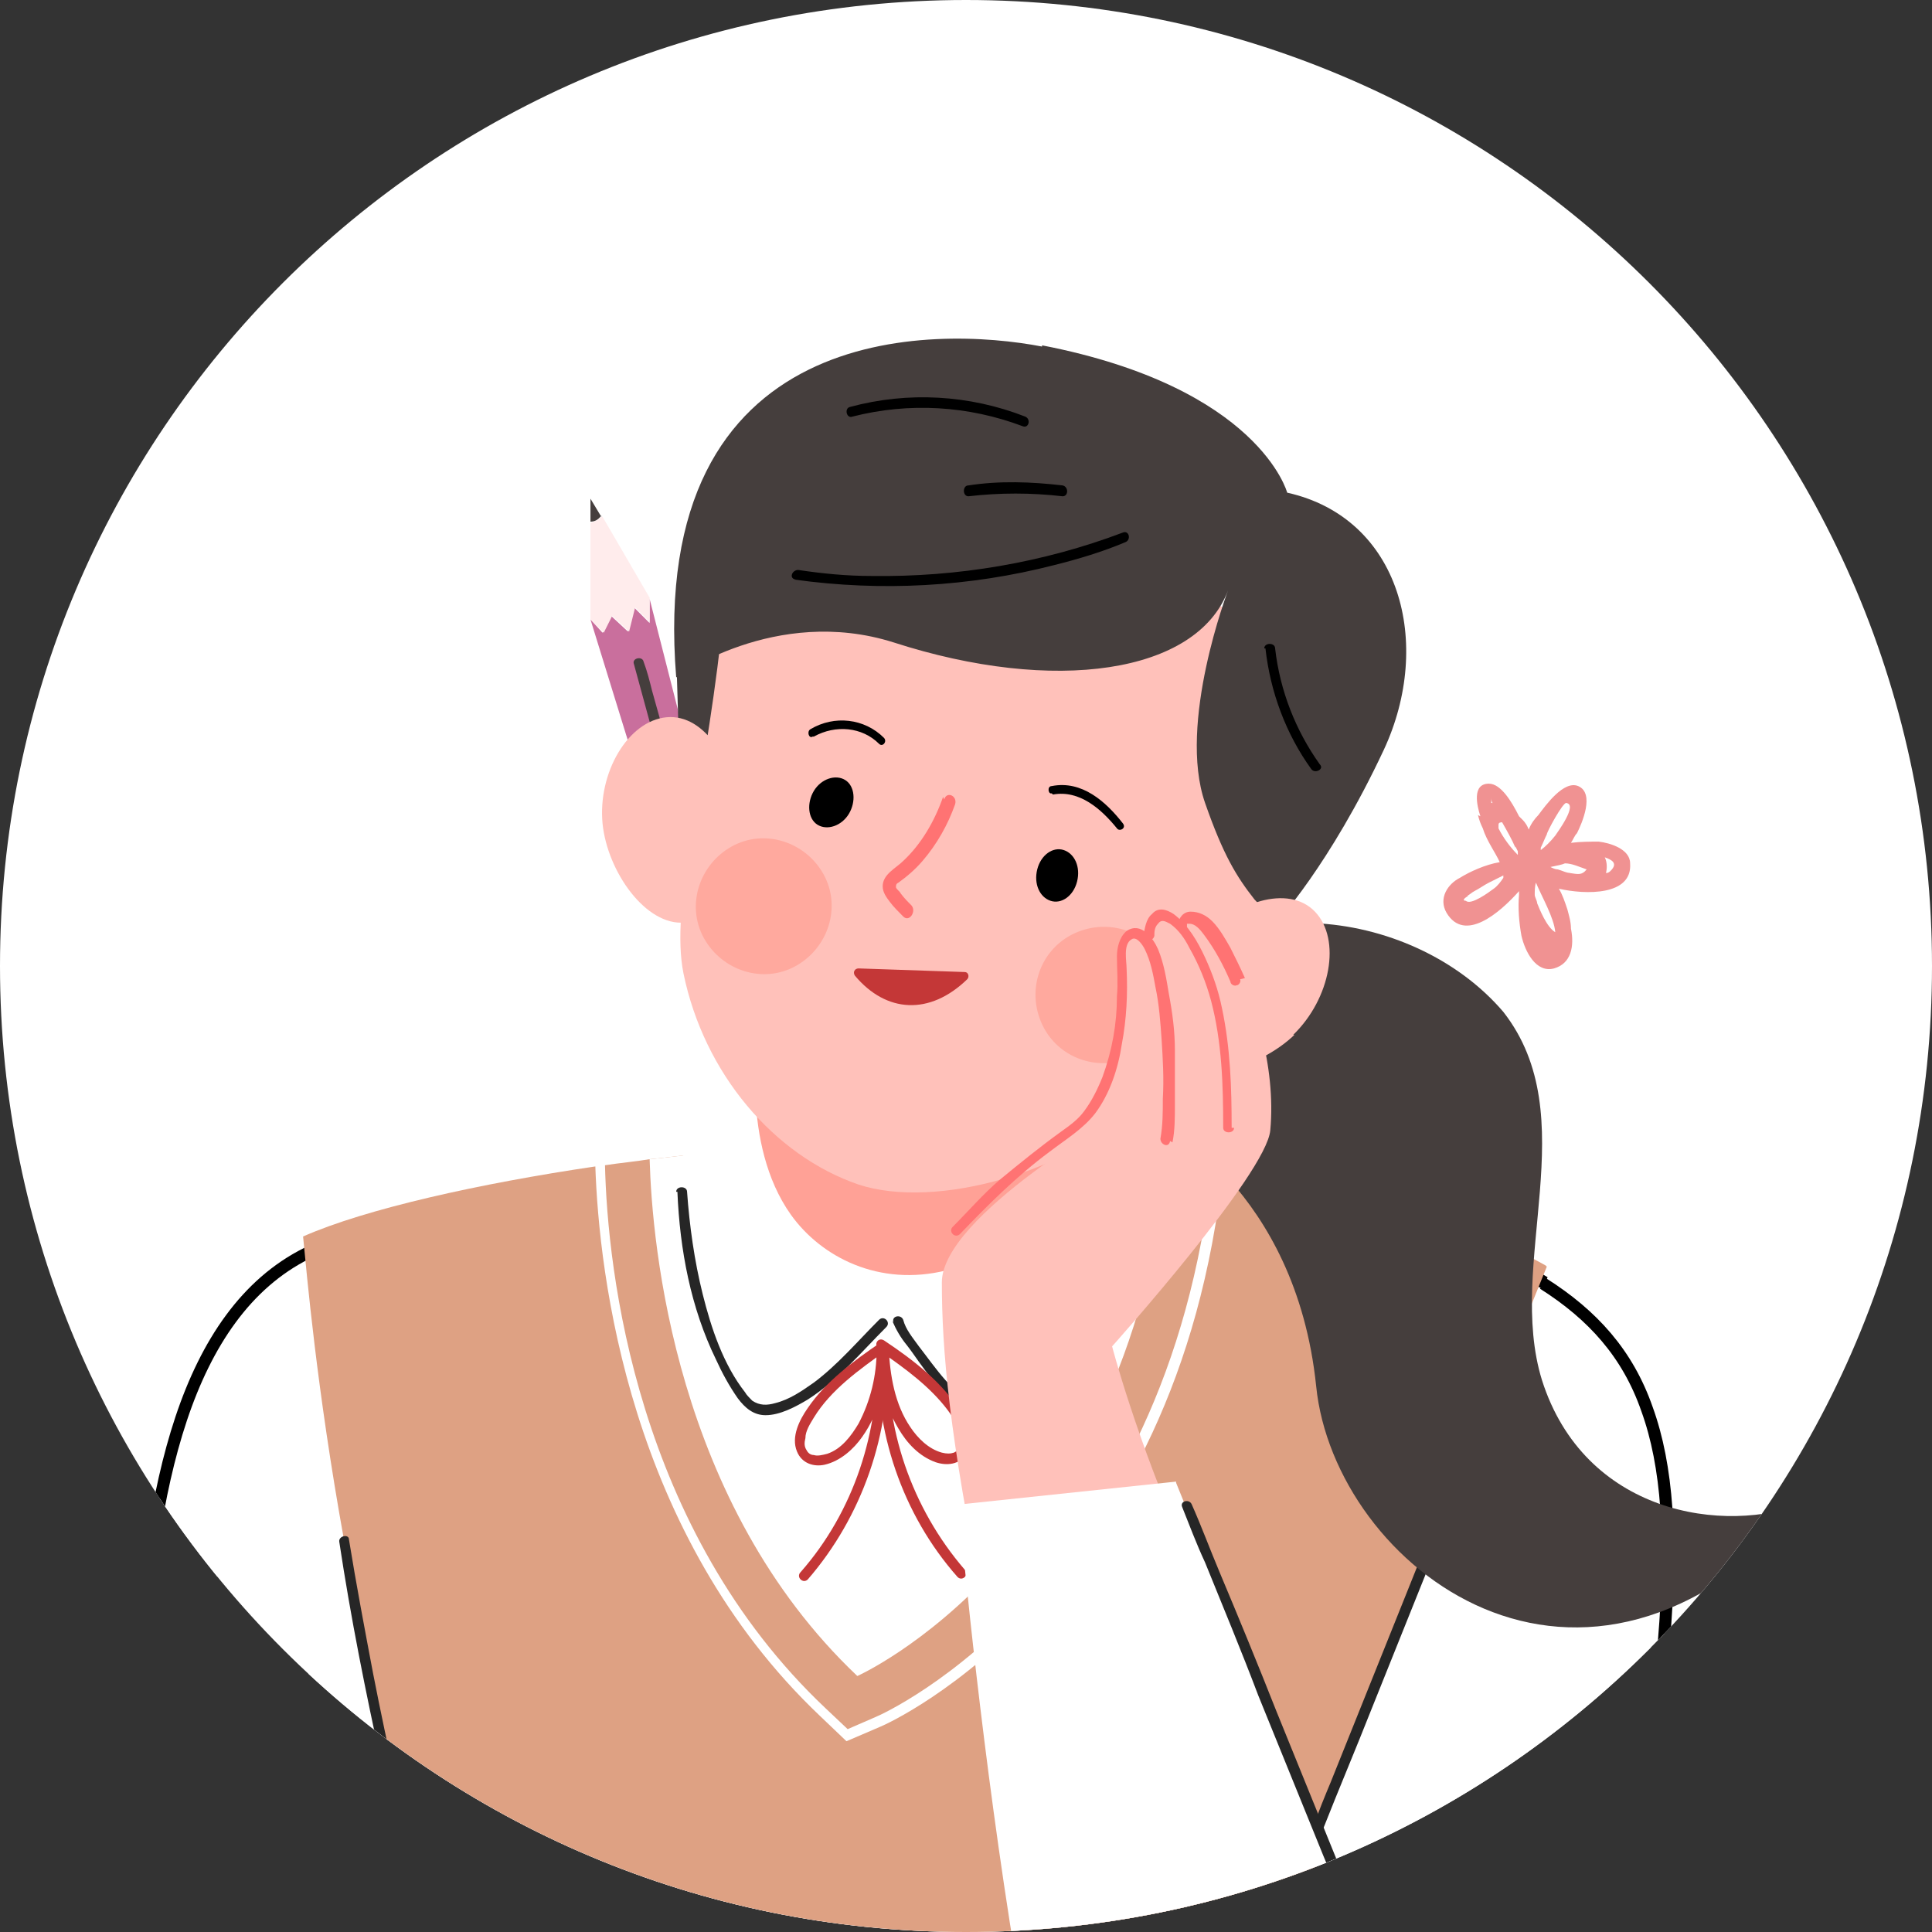 <?xml version="1.0" encoding="UTF-8"?>
<svg xmlns="http://www.w3.org/2000/svg" version="1.1" xmlns:xlink="http://www.w3.org/1999/xlink" viewBox="0 0 160 160">
  <rect x="0" y="0" width="160" height="160" fill="#333333" stroke="none"/>
  <defs>
    <style>
      .cls-1 {
        fill: #ffa196;
      }

      .cls-2 {
        fill: #ffc1ba;
      }

      .cls-3, .cls-4 {
        fill: #fff;
      }

      .cls-5 {
        fill: #f09292;
      }

      .cls-6 {
        fill: #262626;
      }

      .cls-7 {
        fill: none;
      }

      .cls-8 {
        fill: #453e3d;
      }

      .cls-9 {
        clip-path: url(#clippath-1);
      }

      .cls-10 {
        fill: #ff7373;
      }

      .cls-11 {
        fill: #c96f9d;
      }

      .cls-12 {
        fill: #ffa99e;
      }

      .cls-13 {
        fill: #ffecec;
      }

      .cls-14 {
        fill: #c43737;
      }

      .cls-15 {
        clip-path: url(#clippath);
      }

      .cls-4 {
        stroke: #000;
      }

      .cls-16 {
        fill: #dea183;
      }
    </style>
    <clipPath id="clippath">
      <path class="cls-7" d="M80,0h0c44.2,0,80,35.8,80,80s-35.8,80-80,80S0,124.2,0,80,35.8,0,80,0Z"/>
    </clipPath>
    <clipPath id="clippath-1">
      <rect class="cls-7" x="11" y="28" width="138.7" height="180"/>
    </clipPath>
  </defs>
  <!-- Generator: Adobe Illustrator 28.6.0, SVG Export Plug-In . SVG Version: 1.2.0 Build 709)  -->
  <g>
    <g id="Layer_1">
      <g class="cls-15">
        <g>
          <path class="cls-3" d="M80,0h0c44.2,0,80,35.8,80,80h0c0,44.2-35.8,80-80,80h0C35.8,160,0,124.2,0,80h0C0,35.8,35.8,0,80,0Z"/>
          <g class="cls-9">
            <g>
              <path class="cls-11" d="M53.7,51.5l-1.2-1.2-.5,2-1.4-1.3-.7,1.4-1-1.1,8.9,28.8,3.5-1.1-7.5-29.4v2Z"/>
              <path class="cls-13" d="M49.8,42.8c-.3.3-.6.4-.9.5v8s1.1,1.1,1.1,1.1l.7-1.4,1.4,1.3.5-2,1.2,1.2v-2c0,0-3.9-6.7-3.9-6.7h0Z"/>
              <path class="cls-8" d="M49.8,42.8l-.9-1.5v1.9c.3,0,.6-.1.9-.5h0Z"/>
              <path class="cls-8" d="M52.5,55c.6,2.2,1.2,4.4,1.8,6.6,1,3.5,1.9,7,2.9,10.5.2.8.4,1.6.7,2.4.1.5,1,.3.8-.2-.6-2.2-1.2-4.4-1.8-6.6-1-3.5-1.9-7-2.9-10.5-.2-.8-.4-1.6-.7-2.4-.1-.5-1-.3-.8.2Z"/>
              <path class="cls-4" d="M137.8,136.4h0v-.5c.7-8.4.3-14.5-1.4-19.2-1.6-4.6-4.5-7.8-8.6-10.4M137.8,136.4c-.5,11-4.2,25.5-8.6,38.4-2.2,6.5-4.7,12.7-7,17.6-2.3,4.9-4.4,8.6-6,10.7l-5.5.5-5.4-6.4-.2-.2H40.2c0,0-4.2,2.3-4.2,2.3h0s0,0,0,0l-9.6,5.5c-1-.5-2-1.5-3-3-1.1-1.6-2.1-3.8-3.1-6.4-1.9-5.2-3.6-12-5-19.1-2.8-14.3-4.2-30-3.8-37.4M42.7,98.9h0c-6.2,1-12.2,2.4-17.3,4.9-5,2.5-8.3,7.4-10.4,13.7-2.1,6.3-3,13.8-3.4,21.3M42.7,98.9h0M42.7,98.9h0M42.7,98.9c3.1-.7,8.4-1.1,14.6-1.4M42.7,98.9l14.6-1.4M57.3,97.5c13-.6,29.8-.3,38.3.4M57.3,97.5l38.3.4M95.6,97.9c.7,0,1.4.1,2,.2.2,0,.3,0,.5,0,10.7,1.5,21.7,3,29.8,8.1l-32.3-8.3Z"/>
              <path class="cls-16" d="M128.1,104.9l-18.7,46.1-3.7,35.8-4.7,9.9-57.9-.2-6.1-28.8c-1-3.6-5.6-23.7-8.5-40.1-2.3-12.7-3.1-22.2-3.4-25.2,5.2-2.3,14.7-4.4,24.2-5.8.3,0,.6,0,.8-.1,1.3-.2,2.5-.3,3.7-.5,1.2-.1,2.5-.3,3.7-.4,1,0,1.9-.2,2.9-.3,11.2-.9,22.6-.7,33.2.4,1.1.1,2.1.2,3.1.4,1.3.2,2.5.3,3.7.5.3,0,.5,0,.8.1,11,1.7,20.4,4.5,26.8,8.1h0Z"/>
              <path class="cls-3" d="M100.4,96.6c-3.7,34.5-26.9,45.2-27.9,45.6l-2.3,1-1.8-1.7c-15.7-14.8-18.1-36.2-18.3-45.1-.3,0-.6,0-.8.1.3,9.1,2.8,30.6,18.6,45.6l2.2,2.1,2.8-1.2c1-.4,24.7-11.3,28.4-46.3-.3,0-.5,0-.8-.1h0Z"/>
              <path class="cls-3" d="M96.7,96.1c-3.4,32.8-25.7,42.7-25.7,42.7-15.1-14.3-17-35.7-17.2-42.8,1.2-.1,2.5-.3,3.7-.4,1,0,1.9-.2,2.9-.3,11.2-.9,22.6-.7,33.2.4,1.1.1,2.1.2,3.1.4Z"/>
              <path class="cls-3" d="M56.3,96.1s.5,15.2,6.2,20.5c2.7,2.5,10.6-6.9,10.6-6.9,0,0,5.9,8,9.7,8,7,0,10.5-21.5,10.5-21.5l-4.7-8.4-26.9.6-5.4,7.7h0Z"/>
              <path class="cls-6" d="M56.1,98.7c.2,4.8,1.1,9.6,3.2,13.9.5,1.1,1.1,2.2,1.8,3.2.6.8,1.3,1.4,2.3,1.4,1.2,0,2.5-.7,3.5-1.3,2.5-1.6,4.4-3.9,6.5-6,.4-.4-.2-1-.6-.6-1.8,1.8-3.4,3.7-5.4,5.2-1,.7-2,1.4-3.2,1.7-.7.2-1.3.2-1.9-.2-.2-.2-.5-.5-.6-.7-1.8-2.3-2.8-5.3-3.5-8.1-.7-2.8-1.1-5.7-1.3-8.5,0-.5-.9-.5-.9,0h0Z"/>
              <path class="cls-6" d="M73.9,109.4c.3.7.7,1.4,1.2,2,.7.9,1.3,1.9,2.1,2.8,1.2,1.5,2.7,3.4,4.7,3.8,1.3.3,2.8,0,3.8-.9.6-.5,1.2-1,1.7-1.7,1.2-1.6,2-3.5,2.8-5.3,1.4-3.4,2.5-6.9,3.2-10.4.1-.5-.7-.8-.8-.2-.7,3-1.5,6-2.6,8.9-.8,2-1.6,4-2.7,5.8-.3.5-.6,1-1,1.4-.4.3-.8.7-1.2,1-.6.5-1.3.6-2,.7-2.1.2-3.5-1.6-4.8-3-.8-.9-1.5-1.9-2.2-2.8-.5-.7-1.1-1.4-1.3-2.2-.2-.5-1-.3-.8.2Z"/>
              <path class="cls-14" d="M72.9,111.2c-2.2,1.5-4.5,3.2-6,5.4-.7,1-1.4,2.4-.9,3.6.4,1,1.4,1.3,2.3,1.1,1.3-.3,2.4-1.3,3.1-2.3,1.5-2.1,2-4.7,2.1-7.2h-.9c.3,6.7-1.9,13.4-6.3,18.4-.4.4.2,1,.6.6,4.5-5.2,6.9-12.1,6.6-19,0-.5-.8-.5-.9,0,0,2.1-.5,4.2-1.5,6.1-.6,1-1.4,2.1-2.6,2.5-.4.1-.8.2-1.1.1-.3,0-.5-.2-.6-.4-.2-.3-.2-.6-.1-1,0-.6.4-1.2.7-1.7,1.4-2.3,3.8-4,5.9-5.5.5-.3,0-1-.4-.7Z"/>
              <path class="cls-14" d="M72.9,111.9c2,1.4,4.1,2.9,5.6,4.9.6.8,1.3,2,1,3,0,.2-.3.4-.5.5-.3.1-.6.1-1,0-1.1-.3-2-1.2-2.6-2.1-1.3-1.9-1.7-4.3-1.8-6.6,0-.5-.8-.5-.9,0-.3,6.9,2,13.8,6.6,19,.4.4,1-.2.6-.6-4.4-5.1-6.7-11.8-6.3-18.4h-.9c0,2.3.5,4.7,1.7,6.7.7,1.2,1.7,2.3,3.1,2.8.9.3,2,.2,2.5-.7.7-1,.1-2.4-.4-3.4-1.5-2.5-4-4.4-6.4-6-.5-.3-.9.4-.4.7h0Z"/>
              <path class="cls-6" d="M109.6,151.4c1.3-3.3,2.7-6.6,4-9.9,2.1-5.2,4.2-10.5,6.3-15.7.5-1.2,1-2.4,1.4-3.6.2-.5-.6-.7-.8-.2-1.3,3.3-2.7,6.6-4,9.9-2.1,5.2-4.2,10.5-6.3,15.7-.5,1.2-1,2.4-1.4,3.6-.2.5.6.7.8.2Z"/>
              <path class="cls-1" d="M62.8,85.8s-1.5,8.9,2.7,14.8c2.5,3.5,7.3,6,12.9,4.6,5.3-1.3,10-6.4,10.8-13.3.8-7-26.3-6.1-26.3-6.1h0Z"/>
              <path class="cls-8" d="M149.7,124.4c-7,2.8-18.5.9-22-10.1-3-9.7,3.6-21.8-3.2-30.5-7.6-8.9-24.1-10.7-30.9,0l2.3,9.1s11.4,5.5,13.1,21.9c1.5,14.9,22,31,40.8,9.7h0Z"/>
              <path class="cls-8" d="M56,54.1l.2,6.6,1.8,1.1,10.7-16.2-12.7,8.5Z"/>
              <path class="cls-2" d="M110.5,58l-20.7-17.2-24.7,1s-5,7.6-5.4,11.1c-1.5,13.2-4.2,22.2-3.1,27.7,1.7,8.3,7.5,15.1,14.5,17.5,6.4,2.1,17.7-1,23.7-7.1,3.9-4,5.8-9.7,12.9-20.9,1.9-2.9,2.8-12,2.8-12Z"/>
              <path class="cls-10" d="M78.1,66c-.7,2-1.8,3.9-3.3,5.3-.6.6-1.7,1.1-1.7,2.1,0,.5.3.9.6,1.3.3.4.7.8,1.1,1.2.5.5,1.1-.4.7-.9-.3-.3-.6-.6-.9-1-.1-.2-.3-.3-.4-.5,0-.2,0-.3.2-.4.7-.5,1.4-1.1,2-1.8,1.2-1.4,2.1-3,2.7-4.7.2-.7-.7-1.1-.9-.4h0Z"/>
              <path d="M70.3,67.4c-.6,1-1.8,1.4-2.6.9-.8-.5-.9-1.8-.3-2.8.6-1,1.8-1.4,2.6-.9.8.5.9,1.8.3,2.8Z"/>
              <path d="M89.2,73c-.3,1.2-1.3,1.9-2.2,1.6-.9-.3-1.4-1.4-1.1-2.6.3-1.2,1.3-1.9,2.2-1.6.9.3,1.4,1.4,1.1,2.6Z"/>
              <path d="M67.4,61c1.8-1,4-.8,5.4.6.3.3.7-.2.4-.5-1.6-1.6-4.1-1.9-6.1-.7-.3.2-.1.8.2.6h0Z"/>
              <path d="M87.2,65.8c2.2-.4,4,1.2,5.3,2.8.2.3.8,0,.5-.4-1.4-1.8-3.4-3.6-5.9-3.1-.4,0-.3.7,0,.6h0Z"/>
              <path class="cls-2" d="M49.9,68.2c.4,4,3.6,8.5,6.8,8.2,3.2-.3,4.3-5,4.2-9.1,0-4.1-2.5-8.2-5.7-7.9-3.2.3-5.7,4.6-5.3,8.8h0Z"/>
              <path class="cls-14" d="M70.8,80.8c2.6,3.1,6.2,3.3,9.3.3.2-.2.1-.6-.2-.6l-8.8-.3c-.3,0-.5.3-.3.6h0Z"/>
              <path class="cls-8" d="M86.3,28.7c-8.8-1.7-32.7-2.3-30.3,27.4,0,0,8.2-6,18-2.9,13.3,4.3,25.1,2.6,27.7-4.3,0,0-4.2,11-1.9,17.6,1.5,4.3,2.6,6.1,4.1,8l1.8,1.9s4.4-4.7,8.9-14.3c4.1-8.8,1.4-19.2-8-21.3,0,0-2.3-8.7-20.3-12.2h0Z"/>
              <path class="cls-2" d="M107.2,85.7c-2.9,2.8-8.7,4.5-10.4,1.8-1.4-2.2,0-6.6,2.7-9.7,2.7-3.1,7.2-4.6,9.4-2.3,2.2,2.3,1.3,7.2-1.8,10.2Z"/>
              <path class="cls-12" d="M65.9,80c2.7-1.5,3.8-4.9,2.3-7.6-1.5-2.7-4.9-3.8-7.6-2.3-2.7,1.5-3.8,4.9-2.3,7.6,1.5,2.7,4.9,3.8,7.6,2.3Z"/>
              <path class="cls-12" d="M93.6,87.6c2.9-1.2,4.2-4.5,3-7.4-1.2-2.9-4.5-4.2-7.4-3-2.9,1.2-4.2,4.5-3,7.4,1.2,2.9,4.5,4.2,7.4,3Z"/>
              <path d="M70.6,34.5c4.7-1.2,9.6-.9,14.1.8.5.2.7-.6.2-.8-4.6-1.8-9.7-2.1-14.5-.8-.5.1-.3,1,.2.8h0Z"/>
              <path d="M80.2,41.1c2.6-.3,5.2-.3,7.8,0,.5,0,.5-.8,0-.9-2.6-.3-5.2-.4-7.8,0-.5,0-.5.9,0,.9Z"/>
              <path d="M65.8,48c7.2,1,14.5.6,21.5-1.2,2-.5,4-1.1,5.9-1.9.5-.2.3-1-.2-.8-6.6,2.5-13.7,3.7-20.8,3.6-2.1,0-4.1-.2-6.1-.5-.5,0-.8.7-.2.8Z"/>
              <path d="M104.8,53.7c.4,3.6,1.7,7.1,3.8,10,.3.4,1.1,0,.7-.4-2-2.8-3.3-6.1-3.7-9.6,0-.5-.9-.5-.9,0Z"/>
              <path class="cls-6" d="M28.1,127.7c1.9,12.6,5,24.9,7.8,37.2.8,3.5,1.5,7,2.2,10.5.1.5.9.3.8-.2-2.4-12.3-5.6-24.3-8-36.6-.7-3.7-1.4-7.4-2-11.1,0-.5-.9-.3-.8.2Z"/>
              <path class="cls-2" d="M93,85.8c0-6.8-.2-8.8.9-8.4,1.3.4,5.9,8,5.9,8l-1.7,10.5-1.5,1.2-8.3-2.7,4.7-8.6h0Z"/>
              <path class="cls-2" d="M92.9,92.2l5.7-.7-.9-8.2s-3.2-5.3-2.3-7.4c.9-2.1,5,2.4,6.7,4.4,1.7,2,3.6,8,3.1,13.3-.3,3.6-13.1,17.9-13.1,17.9,0,0,1.9,7.4,6.2,17.2-4.1,1.4-10.6,4.2-16.8,4.2-2.9-13.9-3.5-21.2-3.5-26.7s15-14,15-14Z"/>
              <path class="cls-10" d="M97.1,94.6c.2-1,.2-2,.2-3.1,0-1.5,0-3,0-4.5,0-1.6-.2-3.1-.5-4.7-.2-1.2-.4-2.5-.9-3.7-.4-.9-1.4-2.3-2.6-1.5-.6.5-.8,1.4-.8,2.1,0,1.1.1,2.2,0,3.3,0,2.3-.4,4.5-1.2,6.7-.4,1-.9,2-1.5,2.8-.5.7-1.2,1.2-1.9,1.7-1.8,1.3-3.4,2.6-5.1,4-1.4,1.2-2.6,2.6-3.9,3.9-.4.4.2,1,.6.6,2.3-2.4,4.7-4.8,7.4-6.8,1.3-1,2.8-1.9,3.8-3.2,1.2-1.6,1.9-3.7,2.2-5.7.4-2.1.5-4.2.4-6.3,0-.6-.3-2,.4-2.4.4-.3.9.4,1.1.8.5,1,.7,2.1.9,3.2.3,1.4.4,2.9.5,4.3.1,1.6.2,3.2.1,4.9,0,1.1,0,2.2-.2,3.3,0,.5.7.8.8.2h0Z"/>
              <path class="cls-10" d="M102,93.4c0-3.3-.1-6.6-.8-9.9-.3-1.5-.8-2.9-1.4-4.2-.6-1.3-1.4-2.7-2.6-3.6-.6-.4-1.3-.6-1.8,0-.5.4-.6,1.2-.7,1.8,0,.5.8.5.9,0,0-.3,0-.7.3-1,.3-.4.6-.2,1,0,.7.5,1.2,1.2,1.6,2,.8,1.4,1.4,2.9,1.8,4.4.9,3.4,1,7,1,10.5,0,.5.9.5.9,0h0Z"/>
              <path class="cls-10" d="M103.1,81c-.4-.9-.8-1.7-1.2-2.5-.4-.7-.9-1.6-1.5-2.2-.5-.5-1.1-.8-1.8-.8-.6,0-1,.5-1.1,1.2,0,.2.2.4.4.4s.4-.2.4-.4c0,0,0-.1,0-.2,0,0,0,0,0,0,0,0,0,0,0,0,0,0,.1,0,0,0,0,0,0,0,.1,0,0,0,0,0,0,0,0,0,0,0,.1,0,.5,0,.9.5,1.2.9.9,1.2,1.6,2.5,2.2,3.9,0,.2.3.4.5.3.2,0,.4-.3.3-.5h0Z"/>
              <path class="cls-3" d="M97.4,122.8s4.6,11.5,10.6,24.9c2.9,6.6,5.9,15,8.3,21.5,4.4,12,7.3,19.7,3.7,27.3-9.7,20.7-21.5,8.4-25.9,1.8-9.6-14.3-14.7-73.7-14.7-73.7l18-1.9h0Z"/>
              <path class="cls-6" d="M97.9,124.8c.6,1.5,1.2,3.1,1.9,4.6,1.5,3.7,3,7.3,4.4,11,1.8,4.4,3.6,8.9,5.4,13.3,1.6,3.8,3.1,7.7,4.7,11.5.8,1.9,1.5,3.8,2.3,5.6,0,0,0,0,0,0,.2.5,1,.3.8-.2-.6-1.5-1.2-3.1-1.9-4.6-1.5-3.7-3-7.3-4.4-11-1.8-4.4-3.6-8.9-5.4-13.3-1.5-3.8-3.1-7.7-4.7-11.5-.8-1.9-1.5-3.8-2.3-5.6,0,0,0,0,0,0-.2-.5-1-.3-.8.2Z"/>
              <path class="cls-5" d="M122.4,67.5c.1.4.2.7.4,1.1.3,1,1.1,2.1,1.4,2.8-1.2.2-2.5.8-3.3,1.3-1,.5-1.8,1.7-1.1,2.9,1.5,2.5,4.4,0,6-1.8,0,0,0,.2,0,.3-.1,1.1,0,2.3.2,3.4.3,1.3,1.2,3.1,2.7,2.7,1.4-.4,1.7-1.8,1.4-3.3,0-.6-.2-1.2-.3-1.6-.2-.6-.4-1.2-.7-1.7,2.2.5,6.1.6,5.9-2.1,0-1.2-1.7-1.7-2.6-1.8-.7,0-1.5,0-2.3.1.2-.3.3-.6.5-.8.4-.8,1.5-3.3.1-3.9-1.2-.5-2.7,1.6-3.3,2.4-.3.3-.6.7-.8,1.2-.1-.3-.3-.6-.5-.8,0,0-.2-.2-.3-.3-.6-1.2-1.5-2.7-2.5-2.7-1.4,0-1,1.8-.7,2.7h0ZM121.5,74.2c.2-.1.4-.3.6-.4.4-.2.8-.5,1.2-.7.4-.2.8-.4,1.2-.6,0,0,0,.1,0,.2-.2.3-.5.7-.8.9-.4.3-1.9,1.4-2.3,1-.3,0-.2-.2.2-.4h0ZM128.8,77.2c-.7-.4-1.3-1.9-1.5-2.4,0-.2-.2-.5-.2-.7,0-.3,0-.7.1-1,0,0,0,0,0,0,.5,1.2,1.5,2.9,1.6,4.1h0ZM127.6,70.2c.2-.4.3-.7.5-1.1,0-.2,1.3-2.6,1.6-2.6,1,.1-.7,2.4-.9,2.7-.4.5-.8.9-1.2,1.2,0,0,0-.1,0-.2h0ZM130.1,72.3c-.4,0-.7-.2-1.1-.3-.2,0-.4-.1-.6-.2.5-.1,1-.2,1.2-.3.6,0,1.2.3,1.8.5-.4.5-.7.4-1.4.3h0ZM125.5,70.1c0,0,.1.2.2.4,0,.1,0,.2,0,.3-.6-.6-1.2-1.4-1.6-2.2,0-.1,0-.2,0-.3,0-.2.2-.2.3-.2.4.7.8,1.4,1.1,2.1h0ZM133.4,72.1c-.1.1-.2.2-.4.2.1-.4.1-.9-.1-1.3,0,0,0,0,0,0,0,0,0,0,0,0,.6.2,1.1.5.5,1.1h0ZM123.5,66.5s0,0,0,0c0-.2,0-.3,0-.5,0,.2,0,.3.1.5Z"/>
            </g>
          </g>
        </g>
      </g>
    </g>
  </g>
</svg>